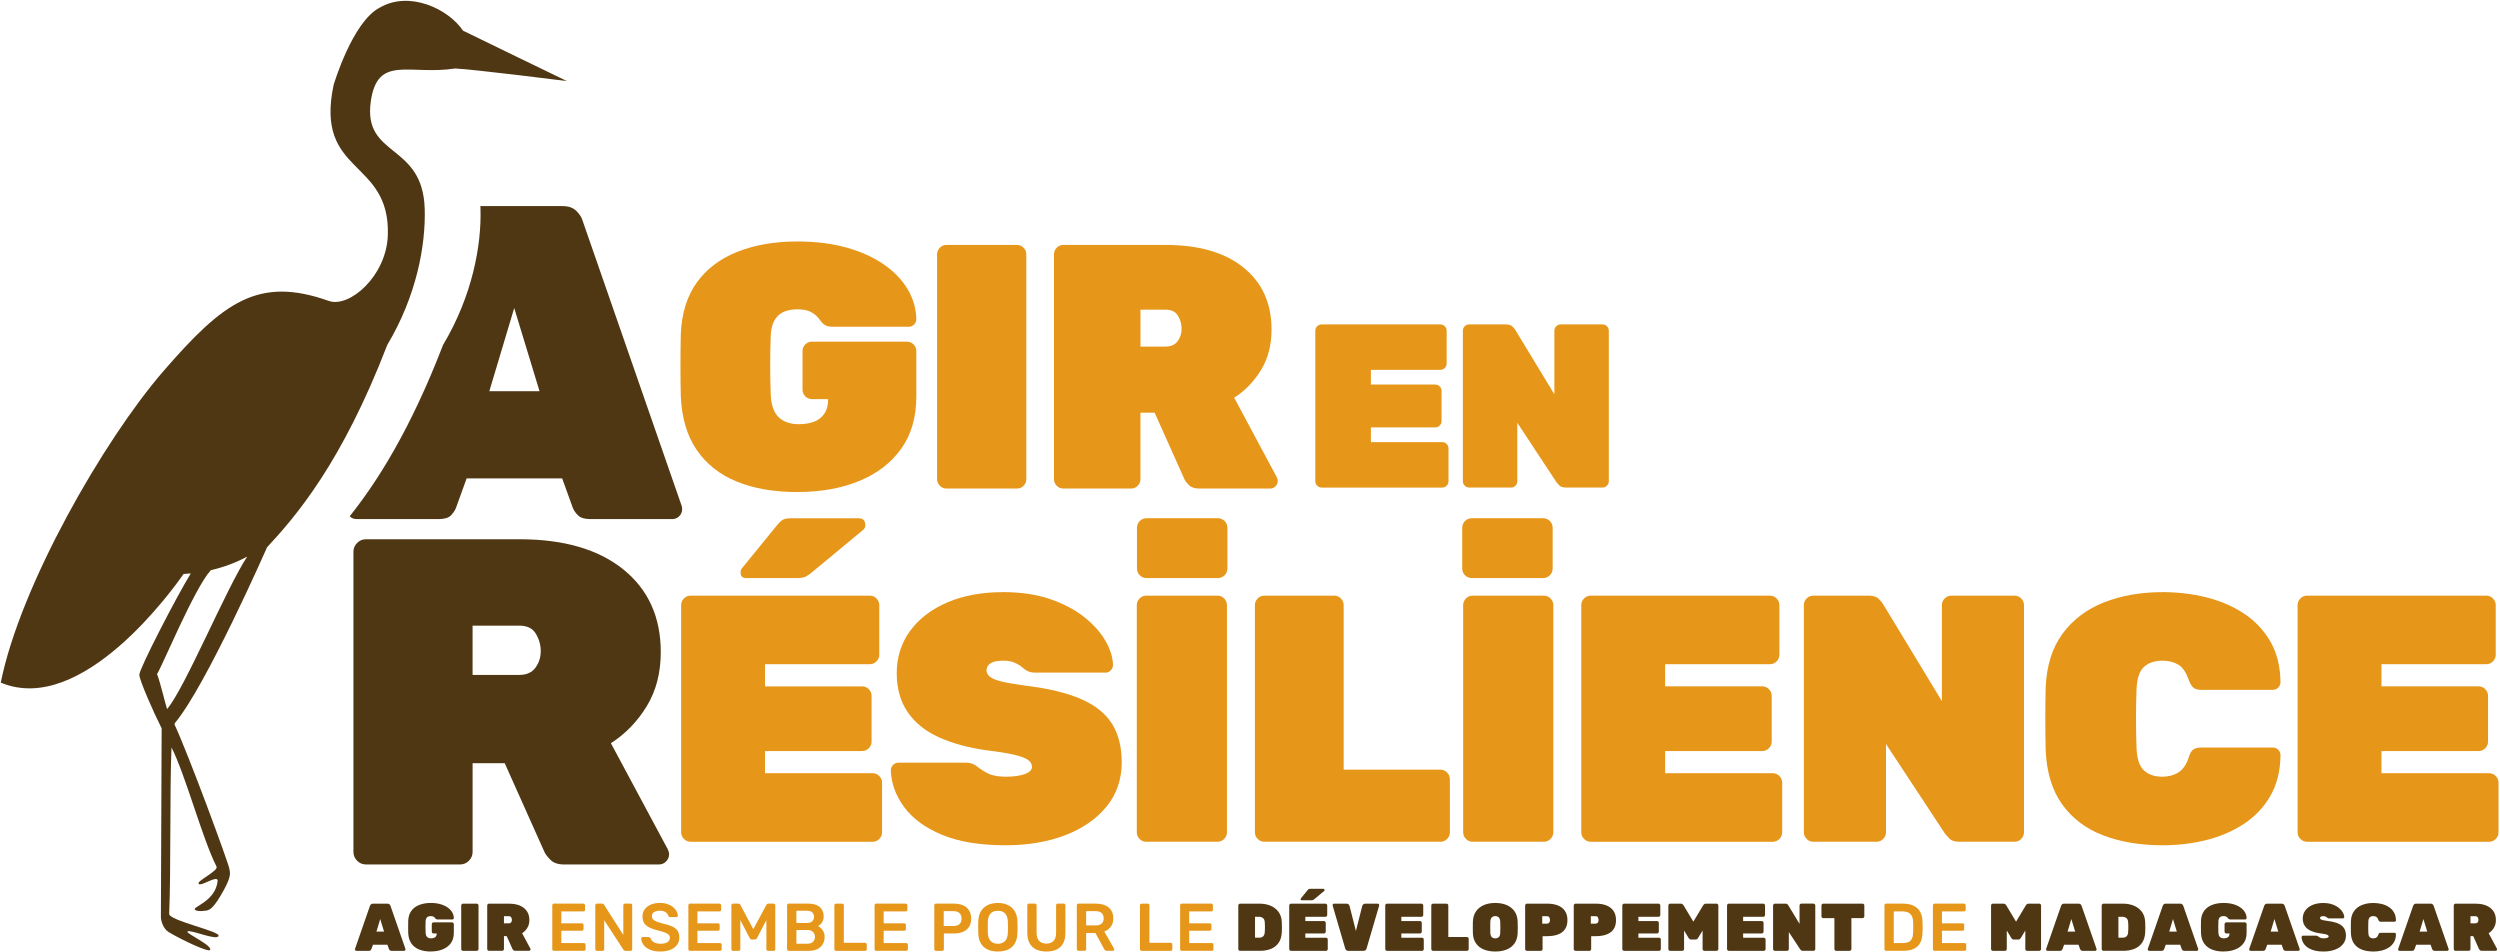 <svg width="210" height="80" viewBox="0 0 210 80" fill="none" xmlns="http://www.w3.org/2000/svg">
<g clip-path="url(#clip0_45_718)">
<path d="M29.94 79.871C29.906 79.871 29.876 79.86 29.852 79.835C29.827 79.81 29.816 79.782 29.816 79.747C29.816 79.731 29.817 79.718 29.821 79.707L31.075 76.094C31.087 76.052 31.113 76.01 31.154 75.969C31.195 75.927 31.253 75.906 31.328 75.906H32.549C32.624 75.906 32.682 75.927 32.724 75.969C32.765 76.01 32.791 76.052 32.802 76.094L34.057 79.707C34.061 79.718 34.062 79.731 34.062 79.747C34.062 79.781 34.05 79.81 34.026 79.835C34.002 79.86 33.972 79.871 33.938 79.871H32.897C32.826 79.871 32.774 79.856 32.742 79.823C32.709 79.791 32.689 79.76 32.677 79.73L32.542 79.356H31.331L31.195 79.73C31.184 79.76 31.163 79.791 31.134 79.823C31.104 79.856 31.051 79.871 30.976 79.871H29.934H29.94ZM31.623 78.252H32.259L31.938 77.199L31.623 78.252Z" fill="#503714"/>
<path d="M36.187 79.927C35.807 79.927 35.479 79.87 35.202 79.757C34.924 79.644 34.706 79.471 34.549 79.242C34.391 79.012 34.305 78.721 34.289 78.369C34.285 78.214 34.284 78.046 34.284 77.865C34.284 77.684 34.285 77.512 34.289 77.349C34.305 77.013 34.391 76.735 34.551 76.514C34.711 76.293 34.931 76.127 35.212 76.016C35.494 75.904 35.818 75.848 36.185 75.848C36.482 75.848 36.748 75.88 36.984 75.947C37.221 76.013 37.423 76.104 37.592 76.222C37.761 76.34 37.891 76.474 37.981 76.627C38.071 76.781 38.118 76.942 38.121 77.112C38.121 77.145 38.11 77.175 38.085 77.2C38.061 77.225 38.032 77.236 37.998 77.236H36.753C36.712 77.236 36.68 77.231 36.655 77.219C36.631 77.208 36.609 77.194 36.591 77.174C36.575 77.154 36.555 77.127 36.526 77.092C36.498 77.056 36.458 77.025 36.405 76.996C36.352 76.968 36.28 76.953 36.185 76.953C36.046 76.953 35.941 76.988 35.87 77.058C35.8 77.129 35.76 77.235 35.752 77.378C35.74 77.691 35.74 78.012 35.752 78.34C35.76 78.51 35.802 78.632 35.881 78.708C35.959 78.783 36.068 78.821 36.207 78.821C36.302 78.821 36.384 78.808 36.455 78.781C36.526 78.754 36.583 78.71 36.624 78.651C36.666 78.591 36.686 78.513 36.686 78.418V78.413H36.422C36.38 78.413 36.344 78.397 36.315 78.368C36.285 78.338 36.269 78.301 36.269 78.26V77.631C36.269 77.59 36.285 77.553 36.315 77.523C36.344 77.493 36.38 77.478 36.422 77.478H37.969C38.011 77.478 38.047 77.493 38.076 77.523C38.106 77.553 38.121 77.59 38.121 77.631V78.368C38.121 78.708 38.039 78.992 37.874 79.222C37.709 79.452 37.48 79.627 37.19 79.745C36.899 79.864 36.564 79.923 36.185 79.923L36.187 79.927Z" fill="#503714"/>
<path d="M38.895 79.871C38.853 79.871 38.817 79.856 38.787 79.826C38.758 79.796 38.742 79.76 38.742 79.718V76.06C38.742 76.018 38.758 75.982 38.787 75.952C38.817 75.922 38.853 75.906 38.895 75.906H40.043C40.084 75.906 40.121 75.922 40.15 75.952C40.18 75.982 40.196 76.018 40.196 76.06V79.718C40.196 79.76 40.18 79.796 40.15 79.826C40.121 79.856 40.084 79.871 40.043 79.871H38.895Z" fill="#503714"/>
<path d="M41.079 79.871C41.037 79.871 41.001 79.856 40.971 79.826C40.942 79.796 40.926 79.76 40.926 79.718V76.06C40.926 76.018 40.942 75.982 40.971 75.952C41.001 75.922 41.037 75.906 41.079 75.906H42.745C43.286 75.906 43.708 76.03 44.011 76.274C44.316 76.519 44.467 76.856 44.467 77.282C44.467 77.535 44.41 77.754 44.295 77.942C44.18 78.129 44.036 78.278 43.859 78.392L44.551 79.683C44.562 79.705 44.567 79.726 44.567 79.745C44.567 79.779 44.556 79.809 44.531 79.834C44.507 79.858 44.478 79.87 44.444 79.87H43.29C43.215 79.87 43.158 79.851 43.12 79.813C43.083 79.775 43.059 79.743 43.047 79.717L42.563 78.635H42.332V79.717C42.332 79.758 42.316 79.795 42.287 79.825C42.257 79.855 42.221 79.87 42.18 79.87H41.076L41.079 79.871ZM42.333 77.561H42.744C42.83 77.561 42.895 77.531 42.937 77.473C42.98 77.414 43.002 77.347 43.002 77.271C43.002 77.196 42.982 77.125 42.942 77.06C42.902 76.995 42.837 76.961 42.742 76.961H42.332V77.561H42.333Z" fill="#503714"/>
<path d="M46.527 79.871C46.489 79.871 46.457 79.858 46.431 79.831C46.405 79.805 46.391 79.773 46.391 79.735V76.048C46.391 76.007 46.404 75.973 46.431 75.945C46.457 75.919 46.489 75.905 46.527 75.905H49.004C49.045 75.905 49.078 75.918 49.105 75.945C49.131 75.971 49.145 76.005 49.145 76.048V76.422C49.145 76.46 49.133 76.492 49.105 76.518C49.078 76.544 49.045 76.558 49.004 76.558H47.151V77.561H48.88C48.921 77.561 48.955 77.573 48.982 77.597C49.007 77.622 49.02 77.654 49.02 77.696V78.047C49.02 78.088 49.007 78.121 48.982 78.145C48.956 78.17 48.921 78.182 48.88 78.182H47.151V79.218H49.049C49.09 79.218 49.124 79.231 49.149 79.257C49.175 79.283 49.189 79.318 49.189 79.36V79.734C49.189 79.771 49.176 79.804 49.149 79.83C49.124 79.856 49.09 79.87 49.049 79.87H46.527V79.871Z" fill="#E69619"/>
<path d="M50.141 79.871C50.103 79.871 50.071 79.858 50.045 79.831C50.019 79.805 50.005 79.773 50.005 79.735V76.048C50.005 76.007 50.018 75.973 50.045 75.945C50.071 75.919 50.103 75.905 50.141 75.905H50.574C50.627 75.905 50.666 75.917 50.689 75.942C50.714 75.966 50.729 75.984 50.737 75.996L52.358 78.534V76.048C52.358 76.007 52.37 75.973 52.394 75.945C52.419 75.918 52.451 75.905 52.492 75.905H52.965C53.006 75.905 53.04 75.918 53.067 75.945C53.093 75.971 53.105 76.005 53.105 76.048V79.73C53.105 79.771 53.093 79.805 53.067 79.831C53.041 79.857 53.009 79.871 52.971 79.871H52.532C52.479 79.871 52.442 79.858 52.42 79.831C52.398 79.805 52.381 79.788 52.37 79.781L50.754 77.3V79.735C50.754 79.773 50.741 79.805 50.715 79.831C50.689 79.857 50.654 79.871 50.613 79.871H50.141Z" fill="#E69619"/>
<path d="M55.465 79.927C55.116 79.927 54.825 79.875 54.59 79.771C54.355 79.668 54.177 79.531 54.055 79.364C53.933 79.196 53.868 79.019 53.862 78.834C53.862 78.8 53.873 78.771 53.895 78.749C53.917 78.727 53.946 78.716 53.979 78.716H54.48C54.529 78.716 54.565 78.726 54.59 78.747C54.614 78.767 54.636 78.793 54.654 78.823C54.676 78.895 54.72 78.966 54.783 79.035C54.847 79.105 54.934 79.162 55.045 79.208C55.156 79.253 55.296 79.275 55.465 79.275C55.735 79.275 55.937 79.23 56.07 79.139C56.203 79.048 56.27 78.926 56.27 78.771C56.27 78.662 56.234 78.574 56.163 78.508C56.092 78.442 55.983 78.382 55.834 78.326C55.686 78.271 55.489 78.214 55.245 78.153C54.964 78.086 54.729 78.003 54.539 77.906C54.35 77.81 54.208 77.688 54.112 77.542C54.017 77.395 53.969 77.208 53.969 76.981C53.969 76.753 54.028 76.567 54.146 76.397C54.264 76.227 54.432 76.094 54.652 75.995C54.871 75.896 55.133 75.848 55.437 75.848C55.68 75.848 55.896 75.88 56.084 75.947C56.272 76.013 56.428 76.1 56.552 76.208C56.676 76.316 56.77 76.431 56.836 76.553C56.901 76.677 56.936 76.796 56.94 76.913C56.94 76.943 56.93 76.97 56.909 76.995C56.889 77.019 56.859 77.031 56.821 77.031H56.297C56.268 77.031 56.238 77.023 56.207 77.009C56.177 76.993 56.153 76.966 56.133 76.925C56.111 76.808 56.038 76.708 55.914 76.625C55.79 76.542 55.63 76.5 55.435 76.5C55.24 76.5 55.07 76.538 54.946 76.613C54.822 76.688 54.76 76.805 54.76 76.964C54.76 77.069 54.791 77.157 54.853 77.227C54.915 77.297 55.014 77.358 55.151 77.412C55.288 77.465 55.469 77.521 55.695 77.582C56.013 77.653 56.274 77.736 56.477 77.831C56.679 77.926 56.828 78.046 56.922 78.191C57.016 78.336 57.063 78.521 57.063 78.743C57.063 78.992 56.996 79.204 56.863 79.38C56.73 79.556 56.543 79.691 56.303 79.786C56.062 79.88 55.782 79.927 55.464 79.927H55.465Z" fill="#E69619"/>
<path d="M57.959 79.871C57.921 79.871 57.889 79.858 57.863 79.831C57.837 79.805 57.823 79.773 57.823 79.735V76.048C57.823 76.007 57.836 75.973 57.863 75.945C57.889 75.919 57.921 75.905 57.959 75.905H60.435C60.477 75.905 60.51 75.918 60.537 75.945C60.563 75.971 60.577 76.005 60.577 76.048V76.422C60.577 76.46 60.565 76.492 60.537 76.518C60.51 76.544 60.477 76.558 60.435 76.558H58.583V77.561H60.312C60.353 77.561 60.386 77.573 60.413 77.597C60.439 77.622 60.452 77.654 60.452 77.696V78.047C60.452 78.088 60.439 78.121 60.413 78.145C60.388 78.17 60.353 78.182 60.312 78.182H58.583V79.218H60.481C60.522 79.218 60.555 79.231 60.581 79.257C60.607 79.283 60.621 79.318 60.621 79.36V79.734C60.621 79.771 60.608 79.804 60.581 79.83C60.555 79.856 60.522 79.87 60.481 79.87H57.959V79.871Z" fill="#E69619"/>
<path d="M61.578 79.871C61.536 79.871 61.503 79.858 61.476 79.831C61.45 79.805 61.436 79.773 61.436 79.735V76.048C61.436 76.007 61.449 75.973 61.476 75.945C61.502 75.919 61.535 75.905 61.578 75.905H62.022C62.075 75.905 62.113 75.919 62.141 75.948C62.166 75.977 62.183 75.999 62.191 76.013L63.278 78.052L64.375 76.013C64.382 75.997 64.399 75.977 64.425 75.948C64.451 75.919 64.491 75.905 64.544 75.905H64.983C65.024 75.905 65.058 75.918 65.085 75.945C65.111 75.971 65.123 76.005 65.123 76.048V79.735C65.123 79.773 65.111 79.805 65.085 79.831C65.059 79.857 65.024 79.871 64.983 79.871H64.51C64.469 79.871 64.437 79.858 64.412 79.831C64.388 79.805 64.376 79.773 64.376 79.735V77.283L63.589 78.795C63.569 78.829 63.546 78.858 63.515 78.883C63.486 78.908 63.445 78.919 63.396 78.919H63.165C63.112 78.919 63.072 78.908 63.044 78.883C63.016 78.858 62.992 78.829 62.974 78.795L62.186 77.283V79.735C62.186 79.773 62.173 79.805 62.147 79.831C62.121 79.857 62.089 79.871 62.051 79.871H61.579H61.578Z" fill="#E69619"/>
<path d="M66.25 79.871C66.213 79.871 66.18 79.858 66.154 79.831C66.129 79.805 66.115 79.773 66.115 79.735V76.048C66.115 76.007 66.127 75.973 66.154 75.945C66.18 75.919 66.213 75.905 66.25 75.905H67.883C68.186 75.905 68.434 75.952 68.626 76.044C68.817 76.136 68.959 76.264 69.051 76.426C69.142 76.588 69.189 76.777 69.189 76.992C69.189 77.136 69.163 77.261 69.113 77.369C69.062 77.477 69.001 77.564 68.927 77.632C68.853 77.7 68.781 77.753 68.71 77.791C68.856 77.858 68.986 77.973 69.099 78.131C69.211 78.29 69.268 78.478 69.268 78.697C69.268 78.917 69.217 79.126 69.115 79.304C69.015 79.482 68.864 79.621 68.665 79.721C68.466 79.821 68.22 79.871 67.928 79.871H66.25ZM66.897 77.532H67.781C67.98 77.532 68.129 77.484 68.229 77.388C68.328 77.292 68.378 77.166 68.378 77.012C68.378 76.857 68.328 76.729 68.229 76.638C68.129 76.547 67.98 76.501 67.781 76.501H66.897V77.532ZM66.897 79.271H67.836C68.039 79.271 68.193 79.216 68.298 79.104C68.403 78.992 68.456 78.857 68.456 78.699C68.456 78.54 68.403 78.395 68.296 78.286C68.189 78.177 68.036 78.122 67.838 78.122H66.898V79.271H66.897Z" fill="#E69619"/>
<path d="M70.223 79.871C70.186 79.871 70.153 79.858 70.127 79.831C70.102 79.805 70.087 79.773 70.087 79.735V76.043C70.087 76.005 70.1 75.973 70.127 75.947C70.153 75.921 70.186 75.906 70.223 75.906H70.747C70.784 75.906 70.817 75.919 70.843 75.947C70.868 75.973 70.882 76.005 70.882 76.043V79.197H72.666C72.708 79.197 72.741 79.21 72.768 79.238C72.794 79.264 72.808 79.297 72.808 79.339V79.735C72.808 79.773 72.795 79.805 72.768 79.831C72.741 79.857 72.709 79.871 72.666 79.871H70.223Z" fill="#E69619"/>
<path d="M73.601 79.871C73.563 79.871 73.531 79.858 73.505 79.831C73.48 79.805 73.465 79.773 73.465 79.735V76.048C73.465 76.007 73.478 75.973 73.505 75.945C73.531 75.919 73.563 75.905 73.601 75.905H76.078C76.119 75.905 76.153 75.918 76.18 75.945C76.206 75.971 76.22 76.005 76.22 76.048V76.422C76.22 76.46 76.207 76.492 76.18 76.518C76.153 76.544 76.119 76.558 76.078 76.558H74.226V77.561H75.954C75.995 77.561 76.029 77.573 76.056 77.597C76.082 77.622 76.094 77.654 76.094 77.696V78.047C76.094 78.088 76.082 78.121 76.056 78.145C76.03 78.17 75.995 78.182 75.954 78.182H74.226V79.218H76.123C76.164 79.218 76.198 79.231 76.224 79.257C76.249 79.283 76.264 79.318 76.264 79.36V79.734C76.264 79.771 76.251 79.804 76.224 79.83C76.198 79.856 76.164 79.87 76.123 79.87H73.601V79.871Z" fill="#E69619"/>
<path d="M78.615 79.871C78.578 79.871 78.546 79.858 78.52 79.831C78.494 79.805 78.48 79.773 78.48 79.735V76.048C78.48 76.007 78.493 75.973 78.52 75.945C78.546 75.919 78.578 75.905 78.615 75.905H80.124C80.417 75.905 80.671 75.952 80.889 76.044C81.108 76.136 81.275 76.277 81.395 76.464C81.516 76.651 81.576 76.883 81.576 77.164C81.576 77.444 81.516 77.68 81.395 77.864C81.275 78.047 81.106 78.183 80.889 78.274C80.671 78.365 80.417 78.41 80.124 78.41H79.285V79.735C79.285 79.773 79.273 79.805 79.249 79.831C79.225 79.857 79.192 79.871 79.151 79.871H78.617H78.615ZM79.273 77.782H80.096C80.314 77.782 80.48 77.73 80.597 77.626C80.713 77.522 80.771 77.369 80.771 77.165C80.771 76.977 80.717 76.825 80.608 76.709C80.5 76.594 80.328 76.536 80.096 76.536H79.273V77.782Z" fill="#E69619"/>
<path d="M83.817 79.927C83.482 79.927 83.196 79.871 82.956 79.76C82.716 79.648 82.529 79.477 82.393 79.244C82.257 79.012 82.185 78.722 82.174 78.375C82.17 78.213 82.168 78.052 82.168 77.894C82.168 77.735 82.17 77.573 82.174 77.406C82.185 77.062 82.26 76.775 82.398 76.545C82.538 76.316 82.727 76.141 82.97 76.025C83.213 75.908 83.494 75.849 83.817 75.849C84.139 75.849 84.423 75.908 84.666 76.025C84.91 76.141 85.101 76.316 85.24 76.545C85.38 76.775 85.455 77.062 85.465 77.406C85.473 77.573 85.477 77.735 85.477 77.894C85.477 78.052 85.473 78.213 85.465 78.375C85.453 78.722 85.381 79.013 85.246 79.244C85.11 79.477 84.922 79.648 84.68 79.76C84.439 79.871 84.15 79.927 83.817 79.927ZM83.817 79.277C84.061 79.277 84.259 79.204 84.413 79.058C84.567 78.913 84.649 78.677 84.661 78.348C84.669 78.182 84.672 78.029 84.672 77.887C84.672 77.745 84.669 77.594 84.661 77.431C84.653 77.212 84.613 77.034 84.54 76.896C84.466 76.758 84.368 76.658 84.244 76.596C84.12 76.534 83.978 76.503 83.817 76.503C83.655 76.503 83.519 76.534 83.395 76.596C83.271 76.658 83.173 76.758 83.099 76.896C83.025 77.034 82.986 77.212 82.978 77.431C82.974 77.594 82.973 77.745 82.973 77.887C82.973 78.029 82.974 78.183 82.978 78.348C82.989 78.677 83.072 78.913 83.226 79.058C83.379 79.204 83.577 79.277 83.817 79.277Z" fill="#E69619"/>
<path d="M87.897 79.927C87.57 79.927 87.288 79.871 87.047 79.76C86.808 79.648 86.622 79.477 86.49 79.244C86.358 79.012 86.293 78.714 86.293 78.352V76.047C86.293 76.005 86.305 75.971 86.332 75.944C86.358 75.918 86.391 75.904 86.428 75.904H86.94C86.982 75.904 87.014 75.917 87.038 75.944C87.063 75.97 87.075 76.004 87.075 76.047V78.352C87.075 78.661 87.148 78.891 87.294 79.04C87.44 79.19 87.641 79.264 87.897 79.264C88.152 79.264 88.351 79.19 88.496 79.04C88.64 78.891 88.713 78.662 88.713 78.352V76.047C88.713 76.005 88.725 75.971 88.753 75.944C88.778 75.918 88.812 75.904 88.853 75.904H89.359C89.4 75.904 89.433 75.917 89.457 75.944C89.482 75.97 89.493 76.004 89.493 76.047V78.352C89.493 78.714 89.429 79.012 89.3 79.244C89.171 79.477 88.986 79.648 88.749 79.76C88.51 79.871 88.226 79.927 87.896 79.927H87.897Z" fill="#E69619"/>
<path d="M90.588 79.871C90.55 79.871 90.518 79.858 90.492 79.831C90.467 79.805 90.452 79.773 90.452 79.735V76.048C90.452 76.007 90.465 75.973 90.492 75.945C90.518 75.919 90.55 75.905 90.588 75.905H92.045C92.499 75.905 92.857 76.01 93.12 76.222C93.382 76.434 93.514 76.742 93.514 77.145C93.514 77.425 93.446 77.657 93.309 77.841C93.172 78.026 92.989 78.161 92.76 78.244L93.582 79.688C93.594 79.71 93.599 79.731 93.599 79.751C93.599 79.784 93.588 79.813 93.563 79.835C93.538 79.857 93.511 79.869 93.482 79.869H92.969C92.906 79.869 92.857 79.852 92.823 79.818C92.79 79.784 92.764 79.751 92.745 79.716L92.018 78.374H91.236V79.734C91.236 79.771 91.224 79.804 91.2 79.83C91.175 79.856 91.143 79.87 91.102 79.87H90.589L90.588 79.871ZM91.235 77.736H92.028C92.257 77.736 92.428 77.684 92.541 77.581C92.653 77.477 92.71 77.33 92.71 77.141C92.71 76.953 92.654 76.805 92.543 76.697C92.432 76.59 92.261 76.536 92.028 76.536H91.235V77.738V77.736Z" fill="#E69619"/>
<path d="M95.89 79.871C95.853 79.871 95.82 79.858 95.795 79.831C95.769 79.805 95.755 79.773 95.755 79.735V76.043C95.755 76.005 95.767 75.973 95.795 75.947C95.82 75.921 95.853 75.906 95.89 75.906H96.414C96.452 75.906 96.484 75.919 96.51 75.947C96.535 75.973 96.55 76.005 96.55 76.043V79.197H98.334C98.375 79.197 98.408 79.21 98.436 79.238C98.461 79.264 98.475 79.297 98.475 79.339V79.735C98.475 79.773 98.463 79.805 98.436 79.831C98.408 79.857 98.376 79.871 98.334 79.871H95.89Z" fill="#E69619"/>
<path d="M99.267 79.871C99.229 79.871 99.197 79.858 99.171 79.831C99.145 79.805 99.131 79.773 99.131 79.735V76.048C99.131 76.007 99.144 75.973 99.171 75.945C99.197 75.919 99.229 75.905 99.267 75.905H101.744C101.785 75.905 101.818 75.918 101.845 75.945C101.871 75.971 101.885 76.005 101.885 76.048V76.422C101.885 76.46 101.873 76.492 101.845 76.518C101.818 76.544 101.785 76.558 101.744 76.558H99.891V77.561H101.62C101.661 77.561 101.694 77.573 101.722 77.597C101.747 77.622 101.76 77.654 101.76 77.696V78.047C101.76 78.088 101.747 78.121 101.722 78.145C101.696 78.17 101.661 78.182 101.62 78.182H99.891V79.218H101.789C101.83 79.218 101.864 79.231 101.889 79.257C101.915 79.283 101.929 79.318 101.929 79.36V79.734C101.929 79.771 101.916 79.804 101.889 79.83C101.864 79.856 101.83 79.87 101.789 79.87H99.267V79.871Z" fill="#E69619"/>
<path d="M104.169 79.871C104.128 79.871 104.091 79.856 104.062 79.826C104.032 79.796 104.017 79.76 104.017 79.718V76.06C104.017 76.018 104.032 75.982 104.062 75.952C104.091 75.922 104.128 75.906 104.169 75.906H105.79C106.142 75.906 106.457 75.966 106.736 76.084C107.014 76.204 107.236 76.378 107.403 76.608C107.57 76.838 107.659 77.123 107.671 77.462C107.678 77.625 107.682 77.767 107.682 77.89C107.682 78.012 107.678 78.151 107.671 78.306C107.655 78.661 107.57 78.954 107.411 79.187C107.254 79.419 107.038 79.591 106.767 79.703C106.495 79.814 106.179 79.87 105.818 79.87H104.169V79.871ZM105.425 78.766H105.79C105.873 78.766 105.946 78.751 106.012 78.718C106.078 78.686 106.131 78.636 106.172 78.567C106.213 78.5 106.235 78.413 106.239 78.306C106.247 78.197 106.251 78.099 106.253 78.012C106.255 77.925 106.255 77.838 106.253 77.748C106.251 77.66 106.247 77.564 106.239 77.462C106.231 77.304 106.182 77.188 106.089 77.117C105.998 77.045 105.888 77.009 105.76 77.009H105.422V78.765L105.425 78.766Z" fill="#503714"/>
<path d="M108.447 79.871C108.406 79.871 108.37 79.856 108.34 79.826C108.311 79.796 108.295 79.76 108.295 79.718V76.06C108.295 76.018 108.311 75.982 108.34 75.952C108.37 75.922 108.406 75.906 108.447 75.906H111.335C111.376 75.906 111.412 75.922 111.442 75.952C111.472 75.982 111.487 76.018 111.487 76.06V76.858C111.487 76.9 111.472 76.936 111.442 76.966C111.412 76.996 111.376 77.012 111.335 77.012H109.647V77.369H111.211C111.252 77.369 111.287 77.384 111.318 77.414C111.348 77.444 111.363 77.481 111.363 77.522V78.258C111.363 78.3 111.348 78.336 111.318 78.366C111.288 78.396 111.252 78.412 111.211 78.412H109.647V78.769H111.38C111.421 78.769 111.457 78.784 111.487 78.814C111.517 78.844 111.532 78.88 111.532 78.922V79.721C111.532 79.762 111.517 79.799 111.487 79.829C111.457 79.858 111.421 79.874 111.38 79.874H108.447V79.871ZM109.342 75.623C109.281 75.623 109.252 75.594 109.252 75.532C109.252 75.503 109.261 75.478 109.28 75.458L109.843 74.767C109.884 74.718 109.919 74.688 109.947 74.677C109.976 74.665 110.011 74.66 110.052 74.66H111.155C111.226 74.66 111.263 74.697 111.263 74.773C111.263 74.799 111.253 74.822 111.234 74.84L110.407 75.526C110.377 75.552 110.345 75.575 110.311 75.594C110.278 75.613 110.23 75.622 110.171 75.622H109.343L109.342 75.623Z" fill="#503714"/>
<path d="M113.254 79.871C113.179 79.871 113.121 79.851 113.08 79.809C113.039 79.767 113.013 79.726 113.001 79.684L111.943 76.071C111.939 76.056 111.938 76.043 111.938 76.032C111.938 75.999 111.949 75.969 111.974 75.944C111.998 75.919 112.027 75.908 112.062 75.908H113.108C113.183 75.908 113.241 75.929 113.283 75.97C113.324 76.012 113.35 76.053 113.361 76.095L113.896 78.201L114.43 76.095C114.442 76.053 114.468 76.012 114.509 75.97C114.55 75.929 114.608 75.908 114.683 75.908H115.73C115.763 75.908 115.793 75.919 115.818 75.944C115.842 75.969 115.854 75.999 115.854 76.032C115.854 76.044 115.853 76.057 115.849 76.071L114.79 79.684C114.779 79.726 114.753 79.767 114.711 79.809C114.67 79.851 114.612 79.871 114.537 79.871H113.254Z" fill="#503714"/>
<path d="M116.513 79.871C116.472 79.871 116.436 79.856 116.406 79.826C116.377 79.796 116.361 79.76 116.361 79.718V76.06C116.361 76.018 116.377 75.982 116.406 75.952C116.436 75.922 116.472 75.906 116.513 75.906H119.401C119.442 75.906 119.478 75.922 119.508 75.952C119.538 75.982 119.553 76.018 119.553 76.06V76.858C119.553 76.9 119.538 76.936 119.508 76.966C119.478 76.996 119.442 77.012 119.401 77.012H117.712V77.369H119.277C119.318 77.369 119.353 77.384 119.384 77.414C119.414 77.444 119.429 77.481 119.429 77.522V78.258C119.429 78.3 119.414 78.336 119.384 78.366C119.354 78.396 119.318 78.412 119.277 78.412H117.712V78.769H119.446C119.487 78.769 119.523 78.784 119.553 78.814C119.583 78.844 119.598 78.88 119.598 78.922V79.721C119.598 79.762 119.583 79.799 119.553 79.829C119.523 79.858 119.487 79.874 119.446 79.874H116.513V79.871Z" fill="#503714"/>
<path d="M120.38 79.871C120.339 79.871 120.303 79.856 120.273 79.826C120.244 79.796 120.228 79.76 120.228 79.718V76.06C120.228 76.018 120.244 75.982 120.273 75.952C120.303 75.922 120.339 75.906 120.38 75.906H121.506C121.547 75.906 121.583 75.922 121.613 75.952C121.643 75.982 121.658 76.018 121.658 76.06V78.71H123.217C123.259 78.71 123.295 78.726 123.324 78.756C123.354 78.786 123.37 78.822 123.37 78.864V79.718C123.37 79.76 123.354 79.796 123.324 79.826C123.295 79.856 123.259 79.871 123.217 79.871H120.38Z" fill="#503714"/>
<path d="M125.603 79.927C125.235 79.927 124.913 79.87 124.637 79.757C124.361 79.644 124.144 79.473 123.984 79.244C123.824 79.016 123.737 78.734 123.722 78.397C123.718 78.243 123.717 78.078 123.717 77.905C123.717 77.733 123.718 77.564 123.722 77.401C123.737 77.069 123.824 76.788 123.981 76.557C124.139 76.327 124.357 76.152 124.634 76.03C124.912 75.908 125.235 75.848 125.603 75.848C125.97 75.848 126.293 75.908 126.571 76.03C126.848 76.151 127.066 76.326 127.226 76.557C127.386 76.788 127.472 77.069 127.482 77.401C127.49 77.564 127.493 77.731 127.493 77.905C127.493 78.079 127.49 78.243 127.482 78.397C127.466 78.734 127.38 79.016 127.22 79.244C127.06 79.473 126.843 79.643 126.567 79.757C126.29 79.87 125.969 79.927 125.601 79.927H125.603ZM125.603 78.823C125.726 78.823 125.826 78.787 125.901 78.713C125.976 78.639 126.016 78.523 126.019 78.365C126.027 78.203 126.031 78.042 126.031 77.883C126.031 77.725 126.027 77.567 126.019 77.413C126.016 77.308 125.996 77.221 125.96 77.152C125.924 77.084 125.876 77.034 125.817 77.001C125.757 76.969 125.685 76.953 125.603 76.953C125.52 76.953 125.453 76.969 125.392 77.001C125.33 77.034 125.281 77.083 125.246 77.152C125.21 77.219 125.191 77.306 125.187 77.413C125.183 77.567 125.182 77.725 125.182 77.883C125.182 78.042 125.183 78.203 125.187 78.365C125.195 78.523 125.235 78.639 125.308 78.713C125.382 78.787 125.48 78.823 125.604 78.823H125.603Z" fill="#503714"/>
<path d="M128.265 79.871C128.224 79.871 128.188 79.856 128.158 79.826C128.129 79.796 128.113 79.76 128.113 79.718V76.06C128.113 76.018 128.129 75.982 128.158 75.952C128.188 75.922 128.224 75.906 128.265 75.906H129.97C130.312 75.906 130.609 75.957 130.862 76.057C131.115 76.157 131.313 76.31 131.453 76.516C131.594 76.721 131.665 76.981 131.665 77.295C131.665 77.609 131.594 77.864 131.453 78.062C131.313 78.261 131.115 78.406 130.862 78.499C130.609 78.591 130.311 78.638 129.97 78.638H129.577V79.719C129.577 79.761 129.561 79.797 129.532 79.827C129.502 79.857 129.466 79.873 129.424 79.873H128.265V79.871ZM129.548 77.588H129.942C130.001 77.588 130.061 77.565 130.116 77.518C130.173 77.471 130.2 77.392 130.2 77.283C130.2 77.212 130.182 77.14 130.147 77.067C130.111 76.996 130.043 76.96 129.942 76.96H129.548V77.588Z" fill="#503714"/>
<path d="M132.347 79.871C132.305 79.871 132.269 79.856 132.24 79.826C132.21 79.796 132.194 79.76 132.194 79.718V76.06C132.194 76.018 132.21 75.982 132.24 75.952C132.269 75.922 132.305 75.906 132.347 75.906H134.052C134.394 75.906 134.691 75.957 134.944 76.057C135.197 76.157 135.394 76.31 135.535 76.516C135.675 76.721 135.746 76.981 135.746 77.295C135.746 77.609 135.675 77.864 135.535 78.062C135.394 78.261 135.197 78.406 134.944 78.499C134.691 78.591 134.392 78.638 134.052 78.638H133.658V79.719C133.658 79.761 133.643 79.797 133.613 79.827C133.583 79.857 133.547 79.873 133.506 79.873H132.347V79.871ZM133.63 77.588H134.023C134.083 77.588 134.142 77.565 134.198 77.518C134.254 77.471 134.281 77.392 134.281 77.283C134.281 77.212 134.263 77.14 134.229 77.067C134.192 76.996 134.124 76.96 134.023 76.96H133.63V77.588Z" fill="#503714"/>
<path d="M136.426 79.871C136.385 79.871 136.349 79.856 136.319 79.826C136.29 79.796 136.274 79.76 136.274 79.718V76.06C136.274 76.018 136.29 75.982 136.319 75.952C136.349 75.922 136.385 75.906 136.426 75.906H139.314C139.355 75.906 139.391 75.922 139.421 75.952C139.451 75.982 139.466 76.018 139.466 76.06V76.858C139.466 76.9 139.451 76.936 139.421 76.966C139.391 76.996 139.355 77.012 139.314 77.012H137.626V77.369H139.19C139.231 77.369 139.266 77.384 139.297 77.414C139.327 77.444 139.342 77.481 139.342 77.522V78.258C139.342 78.3 139.327 78.336 139.297 78.366C139.267 78.396 139.231 78.412 139.19 78.412H137.626V78.769H139.359C139.4 78.769 139.436 78.784 139.466 78.814C139.496 78.844 139.511 78.88 139.511 78.922V79.721C139.511 79.762 139.496 79.799 139.466 79.829C139.436 79.858 139.4 79.874 139.359 79.874H136.426V79.871Z" fill="#503714"/>
<path d="M140.293 79.871C140.252 79.871 140.216 79.856 140.186 79.826C140.157 79.796 140.141 79.76 140.141 79.718V76.06C140.141 76.018 140.157 75.982 140.186 75.952C140.216 75.922 140.252 75.906 140.293 75.906H141.183C141.258 75.906 141.314 75.927 141.352 75.969C141.389 76.01 141.414 76.04 141.425 76.06L142.241 77.419L143.057 76.06C143.068 76.04 143.093 76.01 143.13 75.969C143.168 75.927 143.225 75.906 143.299 75.906H144.189C144.23 75.906 144.266 75.922 144.296 75.952C144.326 75.982 144.341 76.018 144.341 76.06V79.718C144.341 79.76 144.326 79.796 144.296 79.826C144.266 79.856 144.23 79.871 144.189 79.871H143.17C143.129 79.871 143.093 79.856 143.063 79.826C143.034 79.796 143.018 79.76 143.018 79.718V78.166L142.646 78.778C142.627 78.808 142.603 78.839 142.57 78.871C142.538 78.904 142.494 78.919 142.437 78.919H142.044C141.987 78.919 141.943 78.904 141.911 78.871C141.878 78.839 141.854 78.808 141.835 78.778L141.463 78.166V79.718C141.463 79.76 141.447 79.796 141.418 79.826C141.388 79.856 141.352 79.871 141.31 79.871H140.292H140.293Z" fill="#503714"/>
<path d="M145.224 79.871C145.183 79.871 145.147 79.856 145.117 79.826C145.087 79.796 145.072 79.76 145.072 79.718V76.06C145.072 76.018 145.087 75.982 145.117 75.952C145.147 75.922 145.183 75.906 145.224 75.906H148.111C148.153 75.906 148.189 75.922 148.219 75.952C148.248 75.982 148.264 76.018 148.264 76.06V76.858C148.264 76.9 148.248 76.936 148.219 76.966C148.189 76.996 148.153 77.012 148.111 77.012H146.423V77.369H147.988C148.029 77.369 148.064 77.384 148.095 77.414C148.124 77.444 148.14 77.481 148.14 77.522V78.258C148.14 78.3 148.124 78.336 148.095 78.366C148.065 78.396 148.029 78.412 147.988 78.412H146.423V78.769H148.157C148.198 78.769 148.234 78.784 148.264 78.814C148.293 78.844 148.309 78.88 148.309 78.922V79.721C148.309 79.762 148.293 79.799 148.264 79.829C148.234 79.858 148.198 79.874 148.157 79.874H145.224V79.871Z" fill="#503714"/>
<path d="M149.091 79.871C149.05 79.871 149.014 79.856 148.984 79.826C148.954 79.796 148.939 79.76 148.939 79.718V76.06C148.939 76.018 148.954 75.982 148.984 75.952C149.014 75.922 149.05 75.906 149.091 75.906H149.98C150.055 75.906 150.109 75.923 150.143 75.957C150.177 75.991 150.2 76.018 150.21 76.036L151.161 77.605V76.058C151.161 76.017 151.177 75.981 151.207 75.951C151.236 75.921 151.272 75.905 151.314 75.905H152.332C152.373 75.905 152.409 75.921 152.439 75.951C152.469 75.981 152.484 76.017 152.484 76.058V79.717C152.484 79.758 152.469 79.795 152.439 79.825C152.409 79.855 152.373 79.87 152.332 79.87H151.443C151.368 79.87 151.314 79.852 151.28 79.817C151.247 79.782 151.223 79.756 151.213 79.74L150.262 78.296V79.718C150.262 79.76 150.246 79.796 150.217 79.826C150.187 79.856 150.151 79.871 150.109 79.871H149.091Z" fill="#503714"/>
<path d="M154.241 79.871C154.2 79.871 154.164 79.856 154.134 79.826C154.104 79.796 154.089 79.76 154.089 79.718V77.125H153.154C153.113 77.125 153.077 77.109 153.047 77.079C153.017 77.049 153.002 77.013 153.002 76.971V76.06C153.002 76.018 153.017 75.982 153.047 75.952C153.077 75.922 153.113 75.906 153.154 75.906H156.452C156.493 75.906 156.529 75.922 156.559 75.952C156.589 75.982 156.604 76.018 156.604 76.06V76.971C156.604 77.013 156.589 77.049 156.559 77.079C156.529 77.109 156.493 77.125 156.452 77.125H155.518V79.718C155.518 79.76 155.502 79.796 155.472 79.826C155.443 79.856 155.407 79.871 155.365 79.871H154.24H154.241Z" fill="#503714"/>
<path d="M158.429 79.871C158.392 79.871 158.36 79.858 158.334 79.831C158.308 79.805 158.294 79.773 158.294 79.735V76.048C158.294 76.007 158.307 75.973 158.334 75.945C158.36 75.919 158.392 75.905 158.429 75.905H159.803C160.182 75.905 160.495 75.964 160.74 76.081C160.985 76.197 161.171 76.371 161.297 76.601C161.423 76.831 161.487 77.113 161.491 77.445C161.499 77.612 161.503 77.758 161.503 77.887C161.503 78.016 161.499 78.161 161.491 78.323C161.483 78.674 161.42 78.965 161.3 79.192C161.18 79.419 160.999 79.591 160.757 79.701C160.514 79.812 160.206 79.869 159.831 79.869H158.429V79.871ZM159.076 79.219H159.803C160.013 79.219 160.184 79.19 160.315 79.129C160.447 79.069 160.544 78.971 160.606 78.836C160.668 78.703 160.7 78.526 160.704 78.306C160.708 78.194 160.71 78.095 160.713 78.009C160.714 77.925 160.714 77.839 160.713 77.754C160.71 77.67 160.708 77.573 160.704 77.462C160.696 77.153 160.62 76.925 160.473 76.777C160.326 76.629 160.093 76.556 159.774 76.556H159.076V79.218V79.219Z" fill="#E69619"/>
<path d="M162.499 79.871C162.462 79.871 162.429 79.858 162.404 79.831C162.378 79.805 162.364 79.773 162.364 79.735V76.048C162.364 76.007 162.376 75.973 162.404 75.945C162.429 75.919 162.462 75.905 162.499 75.905H164.976C165.017 75.905 165.051 75.918 165.078 75.945C165.104 75.971 165.118 76.005 165.118 76.048V76.422C165.118 76.46 165.105 76.492 165.078 76.518C165.051 76.544 165.017 76.558 164.976 76.558H163.124V77.561H164.852C164.893 77.561 164.927 77.573 164.954 77.597C164.98 77.622 164.993 77.654 164.993 77.696V78.047C164.993 78.088 164.98 78.121 164.954 78.145C164.928 78.17 164.893 78.182 164.852 78.182H163.124V79.218H165.021C165.062 79.218 165.096 79.231 165.122 79.257C165.148 79.283 165.162 79.318 165.162 79.36V79.734C165.162 79.771 165.149 79.804 165.122 79.83C165.096 79.856 165.062 79.87 165.021 79.87H162.499V79.871Z" fill="#E69619"/>
<path d="M167.401 79.871C167.36 79.871 167.324 79.856 167.294 79.826C167.264 79.796 167.249 79.76 167.249 79.718V76.06C167.249 76.018 167.264 75.982 167.294 75.952C167.324 75.922 167.36 75.906 167.401 75.906H168.29C168.365 75.906 168.422 75.927 168.459 75.969C168.497 76.01 168.521 76.04 168.533 76.06L169.349 77.419L170.165 76.06C170.176 76.04 170.201 76.01 170.238 75.969C170.276 75.927 170.332 75.906 170.407 75.906H171.296C171.338 75.906 171.374 75.922 171.404 75.952C171.433 75.982 171.449 76.018 171.449 76.06V79.718C171.449 79.76 171.433 79.796 171.404 79.826C171.374 79.856 171.338 79.871 171.296 79.871H170.278C170.237 79.871 170.201 79.856 170.171 79.826C170.141 79.796 170.126 79.76 170.126 79.718V78.166L169.754 78.778C169.735 78.808 169.71 78.839 169.678 78.871C169.646 78.904 169.602 78.919 169.545 78.919H169.151C169.095 78.919 169.051 78.904 169.018 78.871C168.986 78.839 168.962 78.808 168.942 78.778L168.57 78.166V79.718C168.57 79.76 168.555 79.796 168.525 79.826C168.496 79.856 168.459 79.871 168.418 79.871H167.4H167.401Z" fill="#503714"/>
<path d="M171.994 79.871C171.96 79.871 171.93 79.86 171.906 79.835C171.881 79.81 171.87 79.782 171.87 79.747C171.87 79.731 171.871 79.718 171.875 79.707L173.129 76.094C173.141 76.052 173.167 76.01 173.208 75.969C173.249 75.927 173.308 75.906 173.382 75.906H174.603C174.678 75.906 174.736 75.927 174.778 75.969C174.819 76.01 174.845 76.052 174.856 76.094L176.111 79.707C176.115 79.718 176.116 79.731 176.116 79.747C176.116 79.781 176.104 79.81 176.08 79.835C176.055 79.86 176.026 79.871 175.992 79.871H174.951C174.88 79.871 174.828 79.856 174.796 79.823C174.763 79.791 174.743 79.76 174.731 79.73L174.596 79.356H173.385L173.249 79.73C173.238 79.76 173.217 79.791 173.187 79.823C173.158 79.856 173.105 79.871 173.03 79.871H171.988H171.994ZM173.677 78.252H174.313L173.992 77.199L173.677 78.252Z" fill="#503714"/>
<path d="M176.694 79.871C176.653 79.871 176.617 79.856 176.587 79.826C176.557 79.796 176.542 79.76 176.542 79.718V76.06C176.542 76.018 176.557 75.982 176.587 75.952C176.617 75.922 176.653 75.906 176.694 75.906H178.315C178.668 75.906 178.983 75.966 179.262 76.084C179.539 76.204 179.761 76.378 179.929 76.608C180.095 76.838 180.184 77.123 180.196 77.462C180.204 77.625 180.208 77.767 180.208 77.89C180.208 78.012 180.204 78.151 180.196 78.306C180.181 78.661 180.095 78.954 179.937 79.187C179.779 79.419 179.564 79.591 179.293 79.703C179.02 79.814 178.704 79.87 178.344 79.87H176.694V79.871ZM177.949 78.766H178.314C178.397 78.766 178.47 78.751 178.536 78.718C178.602 78.686 178.655 78.636 178.696 78.567C178.737 78.5 178.759 78.413 178.763 78.306C178.771 78.197 178.775 78.099 178.778 78.012C178.779 77.925 178.779 77.838 178.778 77.748C178.775 77.66 178.771 77.564 178.763 77.462C178.756 77.304 178.707 77.188 178.614 77.117C178.522 77.045 178.412 77.009 178.284 77.009H177.946V78.765L177.949 78.766Z" fill="#503714"/>
<path d="M180.533 79.871C180.499 79.871 180.47 79.86 180.445 79.835C180.421 79.81 180.409 79.782 180.409 79.747C180.409 79.731 180.41 79.718 180.414 79.707L181.669 76.094C181.68 76.052 181.706 76.01 181.747 75.969C181.789 75.927 181.847 75.906 181.922 75.906H183.143C183.218 75.906 183.276 75.927 183.317 75.969C183.358 76.01 183.384 76.052 183.396 76.094L184.65 79.707C184.654 79.718 184.655 79.731 184.655 79.747C184.655 79.781 184.644 79.81 184.619 79.835C184.595 79.86 184.565 79.871 184.532 79.871H183.49C183.419 79.871 183.367 79.856 183.335 79.823C183.303 79.791 183.282 79.76 183.27 79.73L183.135 79.356H181.924L181.789 79.73C181.777 79.76 181.756 79.791 181.727 79.823C181.697 79.856 181.644 79.871 181.569 79.871H180.528H180.533ZM182.216 78.252H182.852L182.531 77.199L182.216 78.252Z" fill="#503714"/>
<path d="M186.78 79.927C186.4 79.927 186.073 79.87 185.795 79.757C185.518 79.644 185.3 79.471 185.142 79.242C184.985 79.012 184.898 78.721 184.883 78.369C184.879 78.214 184.877 78.046 184.877 77.865C184.877 77.684 184.879 77.512 184.883 77.349C184.898 77.013 184.985 76.735 185.145 76.514C185.305 76.293 185.524 76.127 185.805 76.016C186.087 75.904 186.411 75.848 186.779 75.848C187.076 75.848 187.341 75.88 187.578 75.947C187.814 76.013 188.016 76.104 188.186 76.222C188.355 76.34 188.484 76.474 188.574 76.627C188.664 76.781 188.711 76.942 188.715 77.112C188.715 77.145 188.703 77.175 188.679 77.2C188.654 77.225 188.626 77.236 188.591 77.236H187.347C187.305 77.236 187.273 77.231 187.248 77.219C187.224 77.208 187.202 77.194 187.184 77.174C187.168 77.154 187.148 77.127 187.119 77.092C187.091 77.056 187.051 77.025 186.998 76.996C186.945 76.968 186.873 76.953 186.779 76.953C186.639 76.953 186.535 76.988 186.464 77.058C186.393 77.129 186.353 77.235 186.345 77.378C186.333 77.691 186.333 78.012 186.345 78.34C186.353 78.51 186.395 78.632 186.474 78.708C186.553 78.783 186.661 78.821 186.801 78.821C186.895 78.821 186.977 78.808 187.048 78.781C187.119 78.754 187.176 78.71 187.218 78.651C187.259 78.591 187.279 78.513 187.279 78.418V78.413H187.015C186.974 78.413 186.937 78.397 186.908 78.368C186.878 78.338 186.863 78.301 186.863 78.26V77.631C186.863 77.59 186.878 77.553 186.908 77.523C186.937 77.493 186.974 77.478 187.015 77.478H188.562C188.604 77.478 188.64 77.493 188.67 77.523C188.699 77.553 188.715 77.59 188.715 77.631V78.368C188.715 78.708 188.632 78.992 188.467 79.222C188.302 79.452 188.073 79.627 187.783 79.745C187.492 79.864 187.157 79.923 186.779 79.923L186.78 79.927Z" fill="#503714"/>
<path d="M189.054 79.871C189.021 79.871 188.991 79.86 188.967 79.835C188.942 79.81 188.93 79.782 188.93 79.747C188.93 79.731 188.932 79.718 188.936 79.707L190.19 76.094C190.202 76.052 190.228 76.01 190.269 75.969C190.31 75.927 190.368 75.906 190.443 75.906H191.664C191.739 75.906 191.797 75.927 191.838 75.969C191.88 76.01 191.906 76.052 191.917 76.094L193.172 79.707C193.176 79.718 193.177 79.731 193.177 79.747C193.177 79.781 193.165 79.81 193.141 79.835C193.116 79.86 193.087 79.871 193.053 79.871H192.011C191.94 79.871 191.889 79.856 191.856 79.823C191.824 79.791 191.804 79.76 191.792 79.73L191.656 79.356H190.446L190.31 79.73C190.299 79.76 190.278 79.791 190.248 79.823C190.219 79.856 190.166 79.871 190.091 79.871H189.049H189.054ZM190.737 78.252H191.374L191.052 77.199L190.737 78.252Z" fill="#503714"/>
<path d="M195.184 79.927C194.767 79.927 194.424 79.87 194.154 79.757C193.884 79.644 193.682 79.495 193.546 79.309C193.411 79.125 193.34 78.927 193.332 78.719C193.332 78.686 193.343 78.656 193.368 78.631C193.392 78.606 193.421 78.595 193.456 78.595H194.526C194.585 78.595 194.632 78.604 194.664 78.621C194.696 78.638 194.731 78.661 194.768 78.692C194.806 78.718 194.845 78.743 194.883 78.762C194.923 78.783 194.967 78.799 195.019 78.808C195.069 78.817 195.125 78.822 195.185 78.822C195.313 78.822 195.415 78.808 195.492 78.779C195.57 78.751 195.607 78.712 195.607 78.664C195.607 78.618 195.585 78.581 195.543 78.551C195.5 78.521 195.425 78.493 195.321 78.469C195.216 78.444 195.069 78.421 194.882 78.399C194.585 78.357 194.328 78.287 194.111 78.19C193.893 78.092 193.725 77.957 193.608 77.784C193.489 77.613 193.431 77.403 193.431 77.153C193.431 76.904 193.503 76.67 193.648 76.474C193.793 76.278 193.993 76.125 194.251 76.016C194.509 75.906 194.807 75.852 195.149 75.852C195.43 75.852 195.68 75.888 195.898 75.962C196.116 76.036 196.299 76.132 196.449 76.251C196.599 76.369 196.713 76.497 196.792 76.632C196.871 76.767 196.912 76.899 196.916 77.023C196.916 77.057 196.904 77.087 196.88 77.112C196.855 77.136 196.828 77.148 196.799 77.148H195.673C195.62 77.148 195.579 77.14 195.547 77.126C195.514 77.112 195.482 77.088 195.449 77.058C195.429 77.04 195.394 77.018 195.344 76.993C195.294 76.969 195.229 76.957 195.15 76.957C195.056 76.957 194.988 76.971 194.945 77C194.903 77.029 194.881 77.067 194.881 77.116C194.881 77.149 194.897 77.182 194.931 77.212C194.965 77.242 195.026 77.269 195.117 77.291C195.207 77.313 195.336 77.336 195.505 77.358C195.881 77.404 196.182 77.477 196.409 77.577C196.636 77.677 196.801 77.81 196.905 77.975C197.008 78.141 197.059 78.347 197.059 78.592C197.059 78.868 196.978 79.105 196.814 79.305C196.652 79.505 196.428 79.66 196.147 79.766C195.865 79.874 195.547 79.927 195.19 79.927H195.184Z" fill="#503714"/>
<path d="M199.361 79.927C199.001 79.927 198.682 79.874 198.404 79.769C198.127 79.664 197.906 79.497 197.744 79.27C197.581 79.043 197.491 78.751 197.476 78.392C197.472 78.238 197.471 78.071 197.471 77.894C197.471 77.716 197.472 77.547 197.476 77.384C197.492 77.034 197.582 76.744 197.75 76.518C197.916 76.292 198.14 76.123 198.42 76.014C198.7 75.905 199.014 75.851 199.362 75.851C199.602 75.851 199.834 75.878 200.058 75.933C200.281 75.987 200.482 76.073 200.663 76.19C200.844 76.306 200.987 76.457 201.094 76.64C201.201 76.823 201.257 77.043 201.261 77.3C201.261 77.334 201.249 77.364 201.225 77.388C201.2 77.413 201.172 77.425 201.137 77.425H199.988C199.927 77.425 199.884 77.413 199.855 77.388C199.827 77.364 199.802 77.321 199.779 77.261C199.738 77.14 199.681 77.06 199.61 77.017C199.539 76.975 199.454 76.954 199.357 76.954C199.233 76.954 199.135 76.987 199.061 77.053C198.988 77.12 198.948 77.239 198.94 77.413C198.928 77.722 198.928 78.04 198.94 78.365C198.948 78.539 198.988 78.658 199.061 78.725C199.135 78.791 199.233 78.823 199.357 78.823C199.455 78.823 199.54 78.801 199.612 78.756C199.685 78.71 199.742 78.631 199.779 78.518C199.798 78.454 199.822 78.41 199.853 78.388C199.882 78.366 199.927 78.355 199.988 78.355H201.137C201.17 78.355 201.2 78.366 201.225 78.391C201.249 78.416 201.261 78.444 201.261 78.479C201.257 78.736 201.201 78.956 201.094 79.139C200.987 79.322 200.844 79.473 200.663 79.59C200.482 79.707 200.281 79.792 200.058 79.847C199.834 79.901 199.602 79.929 199.362 79.929L199.361 79.927Z" fill="#503714"/>
<path d="M201.567 79.871C201.533 79.871 201.503 79.86 201.479 79.835C201.454 79.81 201.443 79.782 201.443 79.747C201.443 79.731 201.444 79.718 201.448 79.707L202.702 76.094C202.714 76.052 202.74 76.01 202.781 75.969C202.822 75.927 202.88 75.906 202.955 75.906H204.176C204.251 75.906 204.309 75.927 204.351 75.969C204.392 76.01 204.418 76.052 204.429 76.094L205.684 79.707C205.688 79.718 205.689 79.731 205.689 79.747C205.689 79.781 205.677 79.81 205.653 79.835C205.628 79.86 205.599 79.871 205.565 79.871H204.524C204.453 79.871 204.401 79.856 204.369 79.823C204.336 79.791 204.316 79.76 204.304 79.73L204.169 79.356H202.958L202.822 79.73C202.811 79.76 202.79 79.791 202.76 79.823C202.731 79.856 202.678 79.871 202.603 79.871H201.561H201.567ZM203.25 78.252H203.886L203.565 77.199L203.25 78.252Z" fill="#503714"/>
<path d="M206.267 79.871C206.226 79.871 206.19 79.856 206.16 79.826C206.13 79.796 206.115 79.76 206.115 79.718V76.06C206.115 76.018 206.13 75.982 206.16 75.952C206.19 75.922 206.226 75.906 206.267 75.906H207.934C208.474 75.906 208.896 76.03 209.2 76.274C209.504 76.519 209.655 76.856 209.655 77.282C209.655 77.535 209.599 77.754 209.484 77.942C209.369 78.129 209.224 78.278 209.048 78.392L209.739 79.683C209.751 79.705 209.756 79.726 209.756 79.745C209.756 79.779 209.744 79.809 209.72 79.834C209.695 79.858 209.667 79.87 209.632 79.87H208.478C208.403 79.87 208.347 79.851 208.309 79.813C208.272 79.775 208.247 79.743 208.236 79.717L207.752 78.635H207.521V79.717C207.521 79.758 207.505 79.795 207.475 79.825C207.446 79.855 207.41 79.87 207.368 79.87H206.265L206.267 79.871ZM207.522 77.561H207.932C208.019 77.561 208.083 77.531 208.126 77.473C208.169 77.414 208.19 77.347 208.19 77.271C208.19 77.196 208.171 77.125 208.131 77.06C208.091 76.995 208.025 76.961 207.931 76.961H207.521V77.561H207.522Z" fill="#503714"/>
<path d="M66.978 41.331C65.021 41.331 63.327 41.039 61.894 40.455C60.46 39.87 59.337 38.983 58.524 37.795C57.711 36.606 57.264 35.105 57.188 33.292C57.169 32.493 57.159 31.626 57.159 30.691C57.159 29.756 57.169 28.869 57.188 28.031C57.265 26.297 57.716 24.86 58.539 23.72C59.363 22.579 60.5 21.722 61.953 21.147C63.405 20.573 65.081 20.284 66.979 20.284C68.509 20.284 69.885 20.456 71.104 20.796C72.324 21.138 73.371 21.61 74.242 22.214C75.113 22.818 75.782 23.516 76.247 24.304C76.711 25.092 76.954 25.926 76.973 26.804C76.973 26.979 76.91 27.13 76.785 27.257C76.658 27.384 76.509 27.447 76.334 27.447H69.913C69.7 27.447 69.531 27.417 69.404 27.358C69.278 27.3 69.167 27.222 69.07 27.125C68.993 27.027 68.882 26.886 68.736 26.701C68.591 26.517 68.382 26.351 68.111 26.204C67.84 26.058 67.462 25.984 66.978 25.984C66.262 25.984 65.718 26.165 65.35 26.525C64.983 26.886 64.778 27.436 64.74 28.177C64.682 29.795 64.682 31.451 64.74 33.147C64.778 34.023 65.002 34.657 65.408 35.047C65.815 35.436 66.376 35.631 67.094 35.631C67.578 35.631 68.004 35.564 68.372 35.426C68.74 35.29 69.03 35.065 69.243 34.753C69.456 34.442 69.563 34.042 69.563 33.555V33.525H68.198C67.985 33.525 67.8 33.447 67.645 33.291C67.49 33.135 67.413 32.951 67.413 32.735V29.49C67.413 29.275 67.49 29.091 67.645 28.934C67.8 28.777 67.983 28.7 68.198 28.7H76.187C76.4 28.7 76.584 28.778 76.74 28.934C76.894 29.09 76.972 29.275 76.972 29.49V33.29C76.972 35.044 76.546 36.516 75.694 37.704C74.841 38.894 73.665 39.794 72.164 40.408C70.663 41.022 68.935 41.329 66.978 41.329V41.331Z" fill="#E69619"/>
<path d="M79.499 41.039C79.286 41.039 79.102 40.961 78.947 40.805C78.792 40.649 78.714 40.465 78.714 40.249V21.365C78.714 21.151 78.792 20.966 78.947 20.809C79.102 20.653 79.285 20.575 79.499 20.575H85.426C85.639 20.575 85.822 20.653 85.978 20.809C86.133 20.965 86.211 21.151 86.211 21.365V40.249C86.211 40.464 86.133 40.649 85.978 40.805C85.824 40.961 85.639 41.039 85.426 41.039H79.499Z" fill="#E69619"/>
<path d="M89.319 41.039C89.106 41.039 88.921 40.961 88.766 40.805C88.612 40.649 88.534 40.465 88.534 40.249V21.365C88.534 21.151 88.612 20.966 88.766 20.809C88.921 20.653 89.105 20.575 89.319 20.575H97.919C100.708 20.575 102.887 21.209 104.456 22.475C106.026 23.743 106.809 25.477 106.809 27.679C106.809 28.984 106.514 30.119 105.923 31.084C105.332 32.049 104.582 32.823 103.67 33.408L107.244 40.073C107.303 40.19 107.332 40.297 107.332 40.395C107.332 40.57 107.269 40.721 107.144 40.848C107.019 40.975 106.868 41.038 106.693 41.038H100.738C100.351 41.038 100.06 40.94 99.867 40.745C99.673 40.551 99.547 40.386 99.489 40.248L96.99 34.665H95.798V40.248C95.798 40.462 95.721 40.648 95.566 40.804C95.411 40.96 95.227 41.038 95.014 41.038H89.319V41.039ZM95.798 29.112H97.919C98.364 29.112 98.699 28.961 98.922 28.658C99.144 28.357 99.256 28.01 99.256 27.621C99.256 27.231 99.154 26.866 98.952 26.525C98.748 26.184 98.404 26.013 97.92 26.013H95.8V29.112H95.798Z" fill="#E69619"/>
<path d="M111.011 40.953C110.868 40.953 110.745 40.901 110.642 40.796C110.537 40.692 110.486 40.568 110.486 40.425V27.778C110.486 27.635 110.537 27.51 110.642 27.407C110.745 27.303 110.869 27.249 111.011 27.249H120.993C121.135 27.249 121.259 27.301 121.362 27.407C121.466 27.512 121.519 27.635 121.519 27.778V30.539C121.519 30.683 121.467 30.806 121.362 30.91C121.258 31.014 121.135 31.067 120.993 31.067H115.155V32.301H120.565C120.707 32.301 120.831 32.353 120.934 32.458C121.037 32.564 121.09 32.687 121.09 32.83V35.375C121.09 35.52 121.039 35.643 120.934 35.747C120.829 35.852 120.707 35.904 120.565 35.904H115.155V37.138H121.148C121.29 37.138 121.414 37.19 121.517 37.295C121.621 37.4 121.674 37.523 121.674 37.666V40.427C121.674 40.571 121.622 40.695 121.517 40.799C121.413 40.904 121.29 40.956 121.148 40.956H111.011V40.953Z" fill="#E69619"/>
<path d="M123.406 40.953C123.262 40.953 123.14 40.901 123.037 40.796C122.932 40.692 122.88 40.568 122.88 40.425V27.778C122.88 27.635 122.932 27.51 123.037 27.407C123.14 27.303 123.264 27.249 123.406 27.249H126.48C126.74 27.249 126.928 27.308 127.044 27.426C127.16 27.544 127.239 27.635 127.278 27.7L130.567 33.123V27.778C130.567 27.635 130.618 27.51 130.723 27.407C130.826 27.303 130.95 27.249 131.092 27.249H134.614C134.756 27.249 134.88 27.301 134.983 27.407C135.087 27.512 135.14 27.635 135.14 27.778V40.425C135.14 40.569 135.088 40.692 134.983 40.796C134.879 40.901 134.756 40.953 134.614 40.953H131.54C131.28 40.953 131.092 40.891 130.976 40.767C130.86 40.644 130.781 40.556 130.742 40.504L127.453 35.512V40.426C127.453 40.57 127.402 40.694 127.297 40.797C127.193 40.903 127.07 40.955 126.928 40.955H123.407L123.406 40.953Z" fill="#E69619"/>
<path d="M58.009 70.708C57.793 70.708 57.607 70.63 57.451 70.471C57.295 70.314 57.216 70.127 57.216 69.91V50.831C57.216 50.614 57.294 50.427 57.451 50.27C57.607 50.113 57.793 50.034 58.009 50.034H73.066C73.281 50.034 73.468 50.113 73.624 50.27C73.78 50.427 73.859 50.614 73.859 50.831V54.996C73.859 55.213 73.78 55.4 73.624 55.557C73.468 55.714 73.281 55.794 73.066 55.794H64.261V57.655H72.421C72.636 57.655 72.822 57.734 72.979 57.891C73.135 58.048 73.213 58.235 73.213 58.452V62.291C73.213 62.508 73.135 62.695 72.979 62.852C72.822 63.01 72.636 63.088 72.421 63.088H64.261V64.949H73.301C73.517 64.949 73.703 65.029 73.859 65.186C74.015 65.343 74.094 65.53 74.094 65.747V69.912C74.094 70.129 74.015 70.316 73.859 70.473C73.703 70.631 73.517 70.709 73.301 70.709H58.009V70.708ZM62.676 48.557C62.362 48.557 62.206 48.4 62.206 48.084C62.206 47.927 62.255 47.799 62.353 47.7L65.288 44.097C65.504 43.842 65.685 43.684 65.832 43.625C65.979 43.565 66.16 43.536 66.375 43.536H72.128C72.5 43.536 72.686 43.734 72.686 44.127C72.686 44.265 72.636 44.383 72.538 44.482L68.224 48.056C68.067 48.194 67.901 48.312 67.724 48.41C67.549 48.509 67.303 48.559 66.991 48.559H62.676V48.557Z" fill="#E69619"/>
<path d="M84.484 71.003C82.312 71.003 80.522 70.708 79.112 70.117C77.703 69.526 76.647 68.748 75.942 67.783C75.237 66.818 74.866 65.795 74.827 64.712C74.827 64.535 74.89 64.382 75.018 64.254C75.144 64.127 75.297 64.062 75.472 64.062H81.049C81.362 64.062 81.602 64.106 81.768 64.195C81.935 64.283 82.116 64.406 82.312 64.564C82.507 64.701 82.708 64.825 82.913 64.932C83.118 65.04 83.353 65.119 83.618 65.169C83.883 65.218 84.17 65.243 84.484 65.243C85.149 65.243 85.682 65.169 86.083 65.022C86.485 64.874 86.685 64.673 86.685 64.417C86.685 64.18 86.572 63.984 86.347 63.826C86.121 63.669 85.735 63.526 85.188 63.397C84.639 63.27 83.876 63.147 82.898 63.029C81.352 62.812 80.012 62.448 78.876 61.936C77.741 61.425 76.865 60.721 76.249 59.825C75.632 58.928 75.325 57.831 75.325 56.531C75.325 55.231 75.702 54.012 76.454 52.987C77.208 51.964 78.255 51.166 79.595 50.595C80.935 50.023 82.495 49.739 84.276 49.739C85.744 49.739 87.045 49.931 88.181 50.314C89.315 50.699 90.274 51.2 91.058 51.821C91.84 52.441 92.438 53.105 92.848 53.814C93.258 54.523 93.474 55.203 93.493 55.852C93.493 56.029 93.43 56.182 93.302 56.309C93.174 56.438 93.032 56.501 92.876 56.501H87.006C86.731 56.501 86.512 56.462 86.345 56.383C86.179 56.305 86.007 56.187 85.832 56.029C85.734 55.93 85.553 55.817 85.288 55.69C85.024 55.562 84.687 55.497 84.275 55.497C83.786 55.497 83.428 55.571 83.204 55.718C82.978 55.866 82.867 56.068 82.867 56.323C82.867 56.5 82.955 56.667 83.131 56.826C83.307 56.983 83.631 57.121 84.099 57.239C84.569 57.357 85.244 57.475 86.125 57.593C88.081 57.83 89.651 58.209 90.836 58.731C92.019 59.253 92.88 59.947 93.418 60.813C93.957 61.679 94.225 62.752 94.225 64.032C94.225 65.47 93.799 66.71 92.949 67.753C92.098 68.797 90.938 69.599 89.47 70.16C88.003 70.721 86.339 71.001 84.48 71.001L84.484 71.003Z" fill="#E69619"/>
<path d="M96.284 70.708C96.068 70.708 95.882 70.63 95.726 70.471C95.57 70.314 95.491 70.127 95.491 69.91V50.831C95.491 50.614 95.569 50.427 95.726 50.27C95.882 50.113 96.068 50.034 96.284 50.034H102.271C102.487 50.034 102.673 50.113 102.829 50.27C102.985 50.427 103.064 50.614 103.064 50.831V69.91C103.064 70.127 102.985 70.314 102.829 70.471C102.673 70.63 102.487 70.708 102.271 70.708H96.284Z" fill="#E69619"/>
<path d="M106.204 70.708C105.989 70.708 105.803 70.63 105.647 70.471C105.489 70.314 105.412 70.127 105.412 69.91V50.831C105.412 50.614 105.489 50.427 105.647 50.27C105.803 50.113 105.989 50.034 106.204 50.034H112.075C112.29 50.034 112.476 50.113 112.632 50.27C112.788 50.427 112.867 50.614 112.867 50.831V64.653H120.997C121.213 64.653 121.399 64.733 121.555 64.89C121.711 65.047 121.79 65.234 121.79 65.451V69.91C121.79 70.127 121.711 70.314 121.555 70.471C121.397 70.63 121.212 70.708 120.997 70.708H106.204Z" fill="#E69619"/>
<path d="M123.699 70.708C123.483 70.708 123.297 70.63 123.141 70.471C122.984 70.314 122.906 70.127 122.906 69.91V50.831C122.906 50.614 122.984 50.427 123.141 50.27C123.297 50.113 123.483 50.034 123.699 50.034H129.686C129.902 50.034 130.088 50.113 130.244 50.27C130.4 50.427 130.479 50.614 130.479 50.831V69.91C130.479 70.127 130.4 70.314 130.244 70.471C130.087 70.63 129.901 70.708 129.686 70.708H123.699Z" fill="#E69619"/>
<path d="M133.619 70.708C133.404 70.708 133.218 70.63 133.062 70.471C132.905 70.314 132.827 70.127 132.827 69.91V50.831C132.827 50.614 132.904 50.427 133.062 50.27C133.218 50.113 133.404 50.034 133.619 50.034H148.677C148.891 50.034 149.078 50.113 149.234 50.27C149.39 50.427 149.469 50.614 149.469 50.831V54.996C149.469 55.213 149.39 55.4 149.234 55.557C149.078 55.714 148.891 55.794 148.677 55.794H139.871V57.654H148.031C148.247 57.654 148.433 57.734 148.589 57.891C148.745 58.048 148.824 58.235 148.824 58.452V62.291C148.824 62.508 148.745 62.695 148.589 62.852C148.433 63.01 148.247 63.088 148.031 63.088H139.871V64.949H148.912C149.127 64.949 149.313 65.029 149.469 65.186C149.625 65.343 149.704 65.53 149.704 65.747V69.912C149.704 70.129 149.625 70.316 149.469 70.473C149.313 70.631 149.127 70.709 148.912 70.709H133.619V70.708Z" fill="#E69619"/>
<path d="M152.316 70.708C152.101 70.708 151.915 70.63 151.759 70.471C151.601 70.314 151.524 70.127 151.524 69.91V50.831C151.524 50.614 151.601 50.427 151.759 50.27C151.915 50.113 152.101 50.034 152.316 50.034H156.954C157.345 50.034 157.629 50.122 157.806 50.3C157.981 50.478 158.1 50.616 158.158 50.713L163.118 58.894V50.831C163.118 50.614 163.196 50.427 163.353 50.27C163.51 50.113 163.695 50.034 163.911 50.034H169.224C169.439 50.034 169.625 50.113 169.781 50.27C169.937 50.427 170.016 50.614 170.016 50.831V69.91C170.016 70.127 169.937 70.314 169.781 70.471C169.624 70.63 169.438 70.708 169.224 70.708H164.586C164.195 70.708 163.911 70.614 163.734 70.427C163.559 70.24 163.441 70.108 163.382 70.029L158.422 62.497V69.91C158.422 70.127 158.343 70.314 158.187 70.471C158.03 70.63 157.845 70.708 157.629 70.708H152.316Z" fill="#E69619"/>
<path d="M181.669 71.003C179.791 71.003 178.127 70.727 176.679 70.175C175.231 69.625 174.081 68.757 173.23 67.577C172.378 66.395 171.914 64.87 171.836 62.999C171.817 62.191 171.806 61.326 171.806 60.4C171.806 59.474 171.815 58.588 171.836 57.742C171.914 55.91 172.389 54.404 173.26 53.223C174.13 52.041 175.295 51.166 176.752 50.595C178.21 50.023 179.849 49.739 181.669 49.739C182.921 49.739 184.129 49.882 185.294 50.167C186.459 50.453 187.511 50.901 188.45 51.512C189.39 52.122 190.138 52.905 190.696 53.86C191.254 54.816 191.543 55.962 191.562 57.3C191.562 57.477 191.498 57.63 191.371 57.757C191.243 57.886 191.092 57.949 190.917 57.949H184.929C184.615 57.949 184.386 57.886 184.24 57.757C184.093 57.63 183.961 57.408 183.844 57.092C183.628 56.462 183.335 56.039 182.963 55.822C182.592 55.605 182.152 55.497 181.642 55.497C180.996 55.497 180.483 55.67 180.101 56.014C179.719 56.358 179.508 56.984 179.469 57.89C179.41 59.504 179.41 61.158 179.469 62.851C179.508 63.757 179.719 64.382 180.101 64.726C180.483 65.07 180.996 65.243 181.642 65.243C182.15 65.243 182.596 65.125 182.978 64.888C183.36 64.652 183.647 64.239 183.844 63.648C183.942 63.313 184.068 63.087 184.226 62.969C184.382 62.851 184.617 62.792 184.93 62.792H190.918C191.094 62.792 191.246 62.856 191.372 62.984C191.499 63.113 191.563 63.265 191.563 63.441C191.544 64.781 191.255 65.927 190.697 66.882C190.14 67.838 189.391 68.619 188.452 69.23C187.512 69.84 186.46 70.288 185.296 70.574C184.131 70.86 182.923 71.003 181.67 71.003H181.669Z" fill="#E69619"/>
<path d="M193.791 70.708C193.576 70.708 193.39 70.63 193.234 70.471C193.078 70.314 192.999 70.127 192.999 69.91V50.831C192.999 50.614 193.076 50.427 193.234 50.27C193.39 50.113 193.576 50.034 193.791 50.034H208.849C209.063 50.034 209.25 50.113 209.406 50.27C209.563 50.427 209.641 50.614 209.641 50.831V54.996C209.641 55.213 209.563 55.4 209.406 55.557C209.25 55.714 209.063 55.794 208.849 55.794H200.044V57.654H208.203C208.419 57.654 208.605 57.734 208.761 57.891C208.917 58.048 208.996 58.235 208.996 58.452V62.291C208.996 62.508 208.917 62.695 208.761 62.852C208.605 63.01 208.419 63.088 208.203 63.088H200.044V64.949H209.084C209.299 64.949 209.485 65.029 209.641 65.186C209.797 65.343 209.876 65.53 209.876 65.747V69.912C209.876 70.129 209.797 70.316 209.641 70.473C209.485 70.631 209.299 70.709 209.084 70.709H193.791V70.708Z" fill="#E69619"/>
<path d="M129.626 43.531H123.624C123.183 43.531 122.826 43.891 122.826 44.334V47.756C122.826 48.199 123.183 48.558 123.624 48.558H129.626C130.066 48.558 130.423 48.199 130.423 47.756V44.334C130.423 43.891 130.066 43.531 129.626 43.531Z" fill="#E69619"/>
<path d="M102.305 43.531H96.303C95.862 43.531 95.505 43.891 95.505 44.334V47.756C95.505 48.199 95.862 48.558 96.303 48.558H102.305C102.745 48.558 103.103 48.199 103.103 47.756V44.334C103.103 43.891 102.745 43.531 102.305 43.531Z" fill="#E69619"/>
<path d="M30.735 72.614C30.449 72.614 30.204 72.51 29.997 72.303C29.79 72.095 29.688 71.848 29.688 71.561V46.351C29.688 46.065 29.791 45.818 29.997 45.609C30.204 45.401 30.449 45.297 30.735 45.297H43.636C47.36 45.297 50.268 46.143 52.363 47.834C54.458 49.525 55.505 51.84 55.505 54.781C55.505 56.523 55.111 58.039 54.322 59.327C53.534 60.616 52.531 61.649 51.316 62.43L56.087 71.327C56.164 71.483 56.203 71.627 56.203 71.757C56.203 71.991 56.119 72.194 55.951 72.362C55.783 72.532 55.583 72.616 55.35 72.616H47.399C46.881 72.616 46.494 72.486 46.236 72.225C45.978 71.965 45.81 71.744 45.731 71.561L42.396 64.108H39.699V71.561C39.699 71.848 39.595 72.095 39.389 72.303C39.181 72.512 38.936 72.614 38.652 72.614H30.736H30.735ZM39.699 56.692H43.638C44.233 56.692 44.678 56.491 44.976 56.087C45.273 55.684 45.422 55.222 45.422 54.701C45.422 54.181 45.286 53.694 45.014 53.238C44.743 52.783 44.283 52.554 43.636 52.554H39.697V56.691L39.699 56.692Z" fill="#503714"/>
<path d="M57.267 42.514L48.943 18.551C48.868 18.275 48.694 18 48.42 17.725C48.146 17.449 47.76 17.312 47.262 17.312H40.352C40.355 17.382 40.359 17.452 40.361 17.523C40.456 20.582 39.684 24.844 37.217 28.973C34.428 36.206 31.634 40.532 29.373 43.369C29.532 43.525 29.721 43.603 29.939 43.603H36.845C37.342 43.603 37.69 43.496 37.89 43.283C38.089 43.07 38.226 42.864 38.301 42.664L39.197 40.184H47.222L48.118 42.664C48.193 42.865 48.336 43.071 48.548 43.283C48.759 43.496 49.101 43.603 49.574 43.603H56.479C56.704 43.603 56.896 43.522 57.057 43.358C57.219 43.196 57.3 43.001 57.3 42.777C57.3 42.677 57.287 42.588 57.263 42.514H57.267ZM41.103 32.861L43.194 25.875L45.321 32.861H41.103Z" fill="#503714"/>
<path d="M38.893 2.577C37.691 0.773 34.412 -0.819 31.899 0.64C29.599 1.821 28.025 7.13 28.025 7.13C26.409 14.743 32.787 13.29 32.578 19.756C32.467 23.191 29.343 25.89 27.616 25.277C21.662 23.162 18.731 25.408 13.724 31.179C8.719 36.951 1.684 49.217 0.064 57.34C6.926 60.221 14.647 49.316 15.423 48.214C15.627 48.203 15.828 48.187 16.027 48.167C14.842 50.083 11.698 56.181 11.702 56.678C11.705 57.123 12.901 59.849 13.578 61.179C13.574 65.657 13.518 72.601 13.515 77.079C13.533 77.374 13.715 78.026 14.178 78.301C15.314 78.978 17.551 80.032 17.654 79.788C17.821 79.392 15.587 78.4 15.744 78.248C15.962 78.036 18.275 79.078 18.363 78.6C18.435 78.209 14.186 77.323 14.211 76.758C14.367 73.141 14.251 66.403 14.407 62.786C15.574 65.075 17.013 70.487 18.181 72.778C18.421 73.13 16.495 74.004 16.681 74.239C16.888 74.5 18.244 73.484 18.283 73.966C18.127 75.736 16.114 76.171 16.373 76.419C16.574 76.612 17.315 76.495 17.386 76.478C17.662 76.412 18.002 76.218 18.8 74.766C19.47 73.549 19.317 73.3 19.269 72.986C19.194 72.486 15.845 63.399 14.666 60.869C14.673 60.823 14.677 60.79 14.683 60.744C17.285 57.673 22.435 45.97 22.435 45.97C24.891 43.325 28.717 38.87 32.531 28.974C34.998 24.844 35.771 20.583 35.675 17.525C35.501 11.975 30.5 13.257 31.142 8.558C31.69 4.551 34.372 6.345 38.234 5.753C39.789 5.822 47.624 6.81 47.622 6.81C47.622 6.81 38.956 2.622 38.897 2.577H38.893ZM14.034 59.561C13.959 59.399 13.452 57.264 13.19 56.618C13.496 56.262 16.308 49.425 17.709 47.895C18.835 47.638 19.851 47.245 20.768 46.751C19.015 49.394 15.517 57.847 14.034 59.562V59.561Z" fill="#503714"/>
</g>
<defs>
<clipPath id="clip0_45_718">
<rect width="210" height="80" fill="white"/>
</clipPath>
</defs>
</svg>
